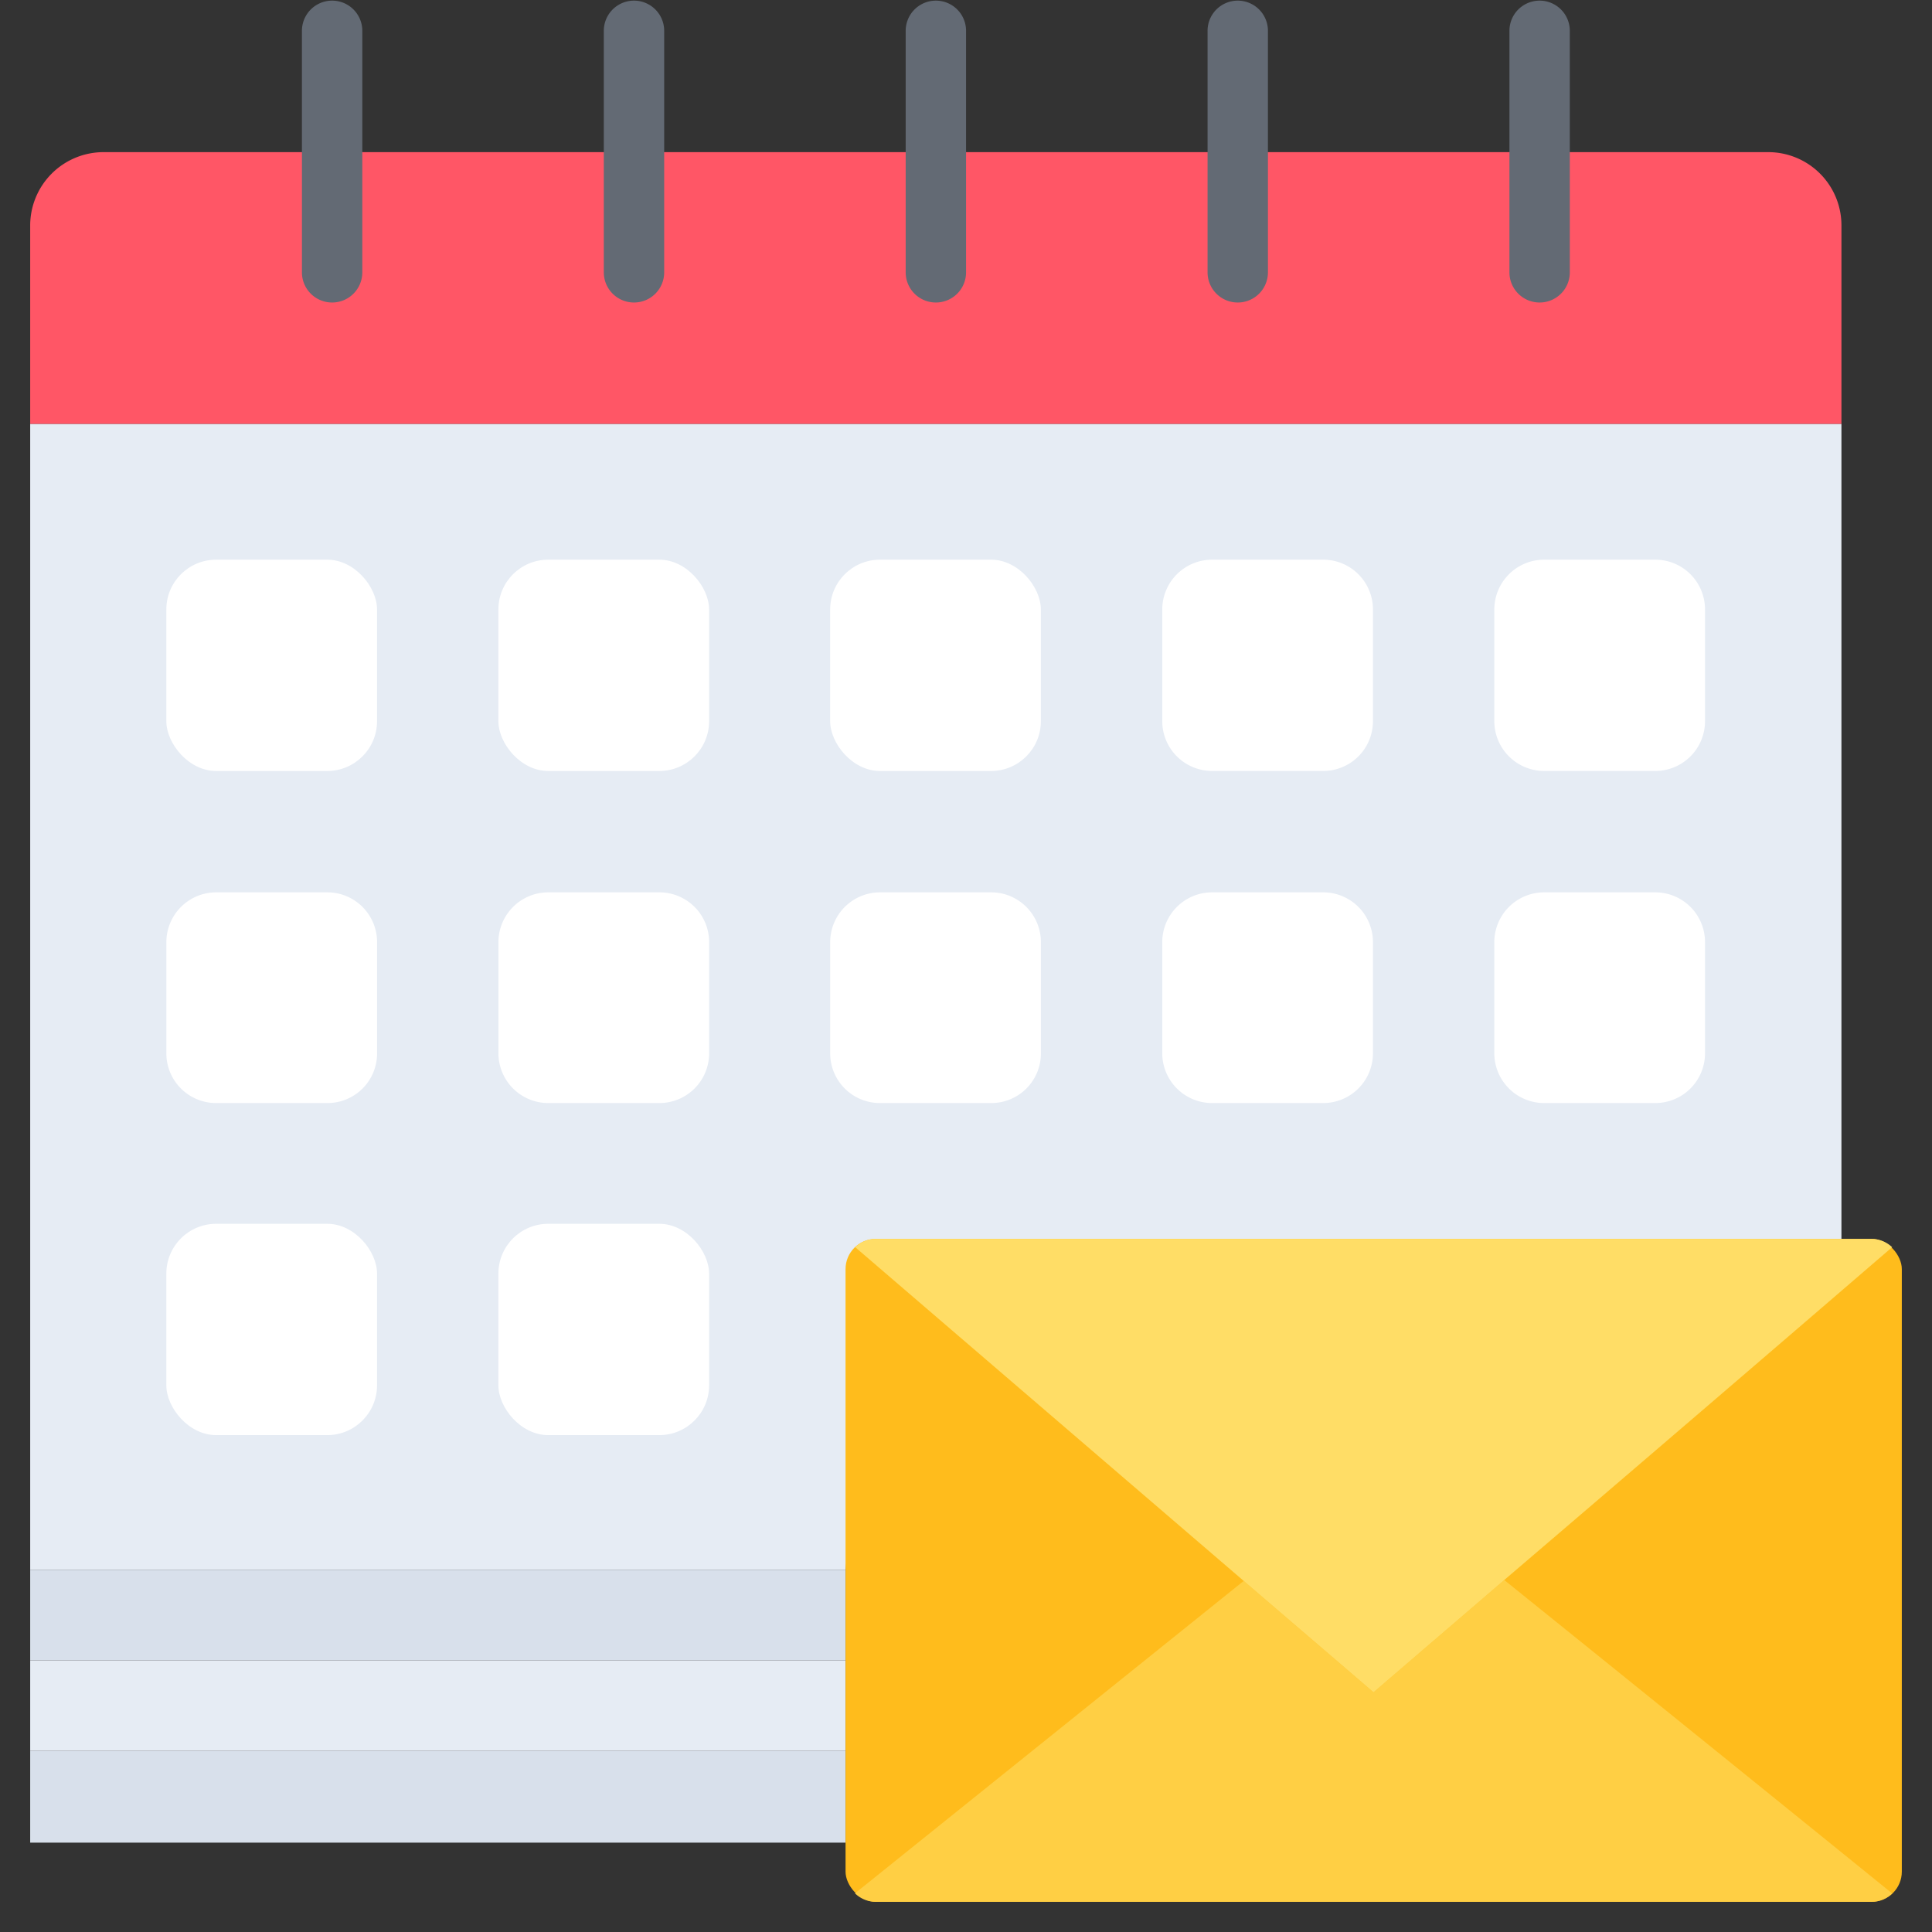 <svg id="icons" height="512" viewBox="0 0 64 64" width="512" xmlns="http://www.w3.org/2000/svg"><rect x="0" y="0" width="64" height="64" fill="#333333" stroke="none"/><path d="m1 14.04v37.96h27.01l1-9.96c11 0 20.99-1 31.99-1v-27z" fill="#e6ecf4"/><path d="m41 5.04h17.58a2.424 2.424 0 0 1 2.42 2.43v6.57h-60v-6.57a2.431 2.431 0 0 1 2.42-2.43z" fill="#ff5666"/><g fill="#fff"><rect height="7" rx="1.65" width="6.98" x="16.51" y="18.54"/><rect height="7" rx="1.65" width="6.98" x="5.51" y="18.54"/><path d="m54.84 29.56h-3.689a1.652 1.652 0 0 0 -1.65 1.65v3.68a1.652 1.652 0 0 0 1.65 1.65h3.689a1.648 1.648 0 0 0 1.641-1.65v-3.68a1.648 1.648 0 0 0 -1.641-1.65z"/><path d="m54.84 18.54h-3.689a1.652 1.652 0 0 0 -1.65 1.65v3.699a1.652 1.652 0 0 0 1.65 1.65h3.689a1.648 1.648 0 0 0 1.641-1.65v-3.699a1.648 1.648 0 0 0 -1.641-1.65z"/><rect height="7" rx="1.65" width="6.98" x="27.5" y="18.54"/><path d="m10.85 29.56h-3.689a1.652 1.652 0 0 0 -1.65 1.65v3.69a1.647 1.647 0 0 0 1.65 1.64h3.689a1.642 1.642 0 0 0 1.641-1.64v-3.69a1.648 1.648 0 0 0 -1.641-1.65z"/><path d="m21.85 29.56h-3.689a1.652 1.652 0 0 0 -1.65 1.65v3.68a1.652 1.652 0 0 0 1.65 1.65h3.689a1.648 1.648 0 0 0 1.641-1.65v-3.68a1.648 1.648 0 0 0 -1.641-1.65z"/><rect height="7" rx="1.65" width="6.98" x="16.51" y="40.54"/><path d="m43.84 18.54h-3.689a1.652 1.652 0 0 0 -1.65 1.65v3.699a1.652 1.652 0 0 0 1.65 1.65h3.689a1.648 1.648 0 0 0 1.641-1.65v-3.699a1.648 1.648 0 0 0 -1.641-1.65z"/><rect height="7" rx="1.65" width="6.98" x="5.51" y="40.54"/><path d="m43.84 29.56h-3.689a1.652 1.652 0 0 0 -1.65 1.65v3.68a1.652 1.652 0 0 0 1.65 1.65h3.689a1.648 1.648 0 0 0 1.641-1.65v-3.68a1.648 1.648 0 0 0 -1.641-1.65z"/><path d="m32.84 29.56h-3.689a1.652 1.652 0 0 0 -1.65 1.65v3.69a1.647 1.647 0 0 0 1.65 1.64h3.689a1.642 1.642 0 0 0 1.641-1.64v-3.69a1.648 1.648 0 0 0 -1.641-1.65z"/></g><path d="m28.01 58v3.04h-.01-27v-3.04h27z" fill="#d8e0eb"/><path d="m28.01 55v3h-.01-27v-3h27z" fill="#e6ecf4"/><path d="m28.01 52v3h-.01-27v-3h27z" fill="#d8e0eb"/><g fill="#636a74"><path d="m11.002 10.021a.999.999 0 0 1 -1-1v-8a1 1 0 0 1 2 0v8a.999.999 0 0 1 -1 1z"/><path d="m21.002 10.021a.999.999 0 0 1 -1-1v-8a1 1 0 0 1 2 0v8a.999.999 0 0 1 -1 1z"/><path d="m31.002 10.021a.999.999 0 0 1 -1-1v-8a1 1 0 1 1 2 0v8a.999.999 0 0 1 -1 1z"/><path d="m41.002 10.021a.999.999 0 0 1 -1-1v-8a1 1 0 1 1 2 0v8a.999.999 0 0 1 -1 1z"/><path d="m51.002 10.021a.999.999 0 0 1 -1-1v-8a1 1 0 1 1 2 0v8a.999.999 0 0 1 -1 1z"/></g><rect fill="#ffbc1c" height="21.96" rx="1" width="34.99" x="28.01" y="41.04"/><path d="m49.83 52.34c-1.44 1.24-2.89 2.48-4.33 3.72-1.43-1.23-2.87-2.46-4.3-3.69l-12.878 10.349a.993.993 0 0 0 .688.281h32.99a.992.992 0 0 0 .682-.277q-6.413-5.196-12.852-10.383z" fill="#ffcf44"/><path d="m41.2 52.37c1.43 1.23 2.87 2.46 4.3 3.69 1.44-1.24 2.89-2.48 4.33-3.72q6.439-5.503 12.849-11.025a.991.991 0 0 0 -.679-.275h-32.99a.991.991 0 0 0 -.679.276q6.439 5.531 12.869 11.054z" fill="#fd6"/></svg>